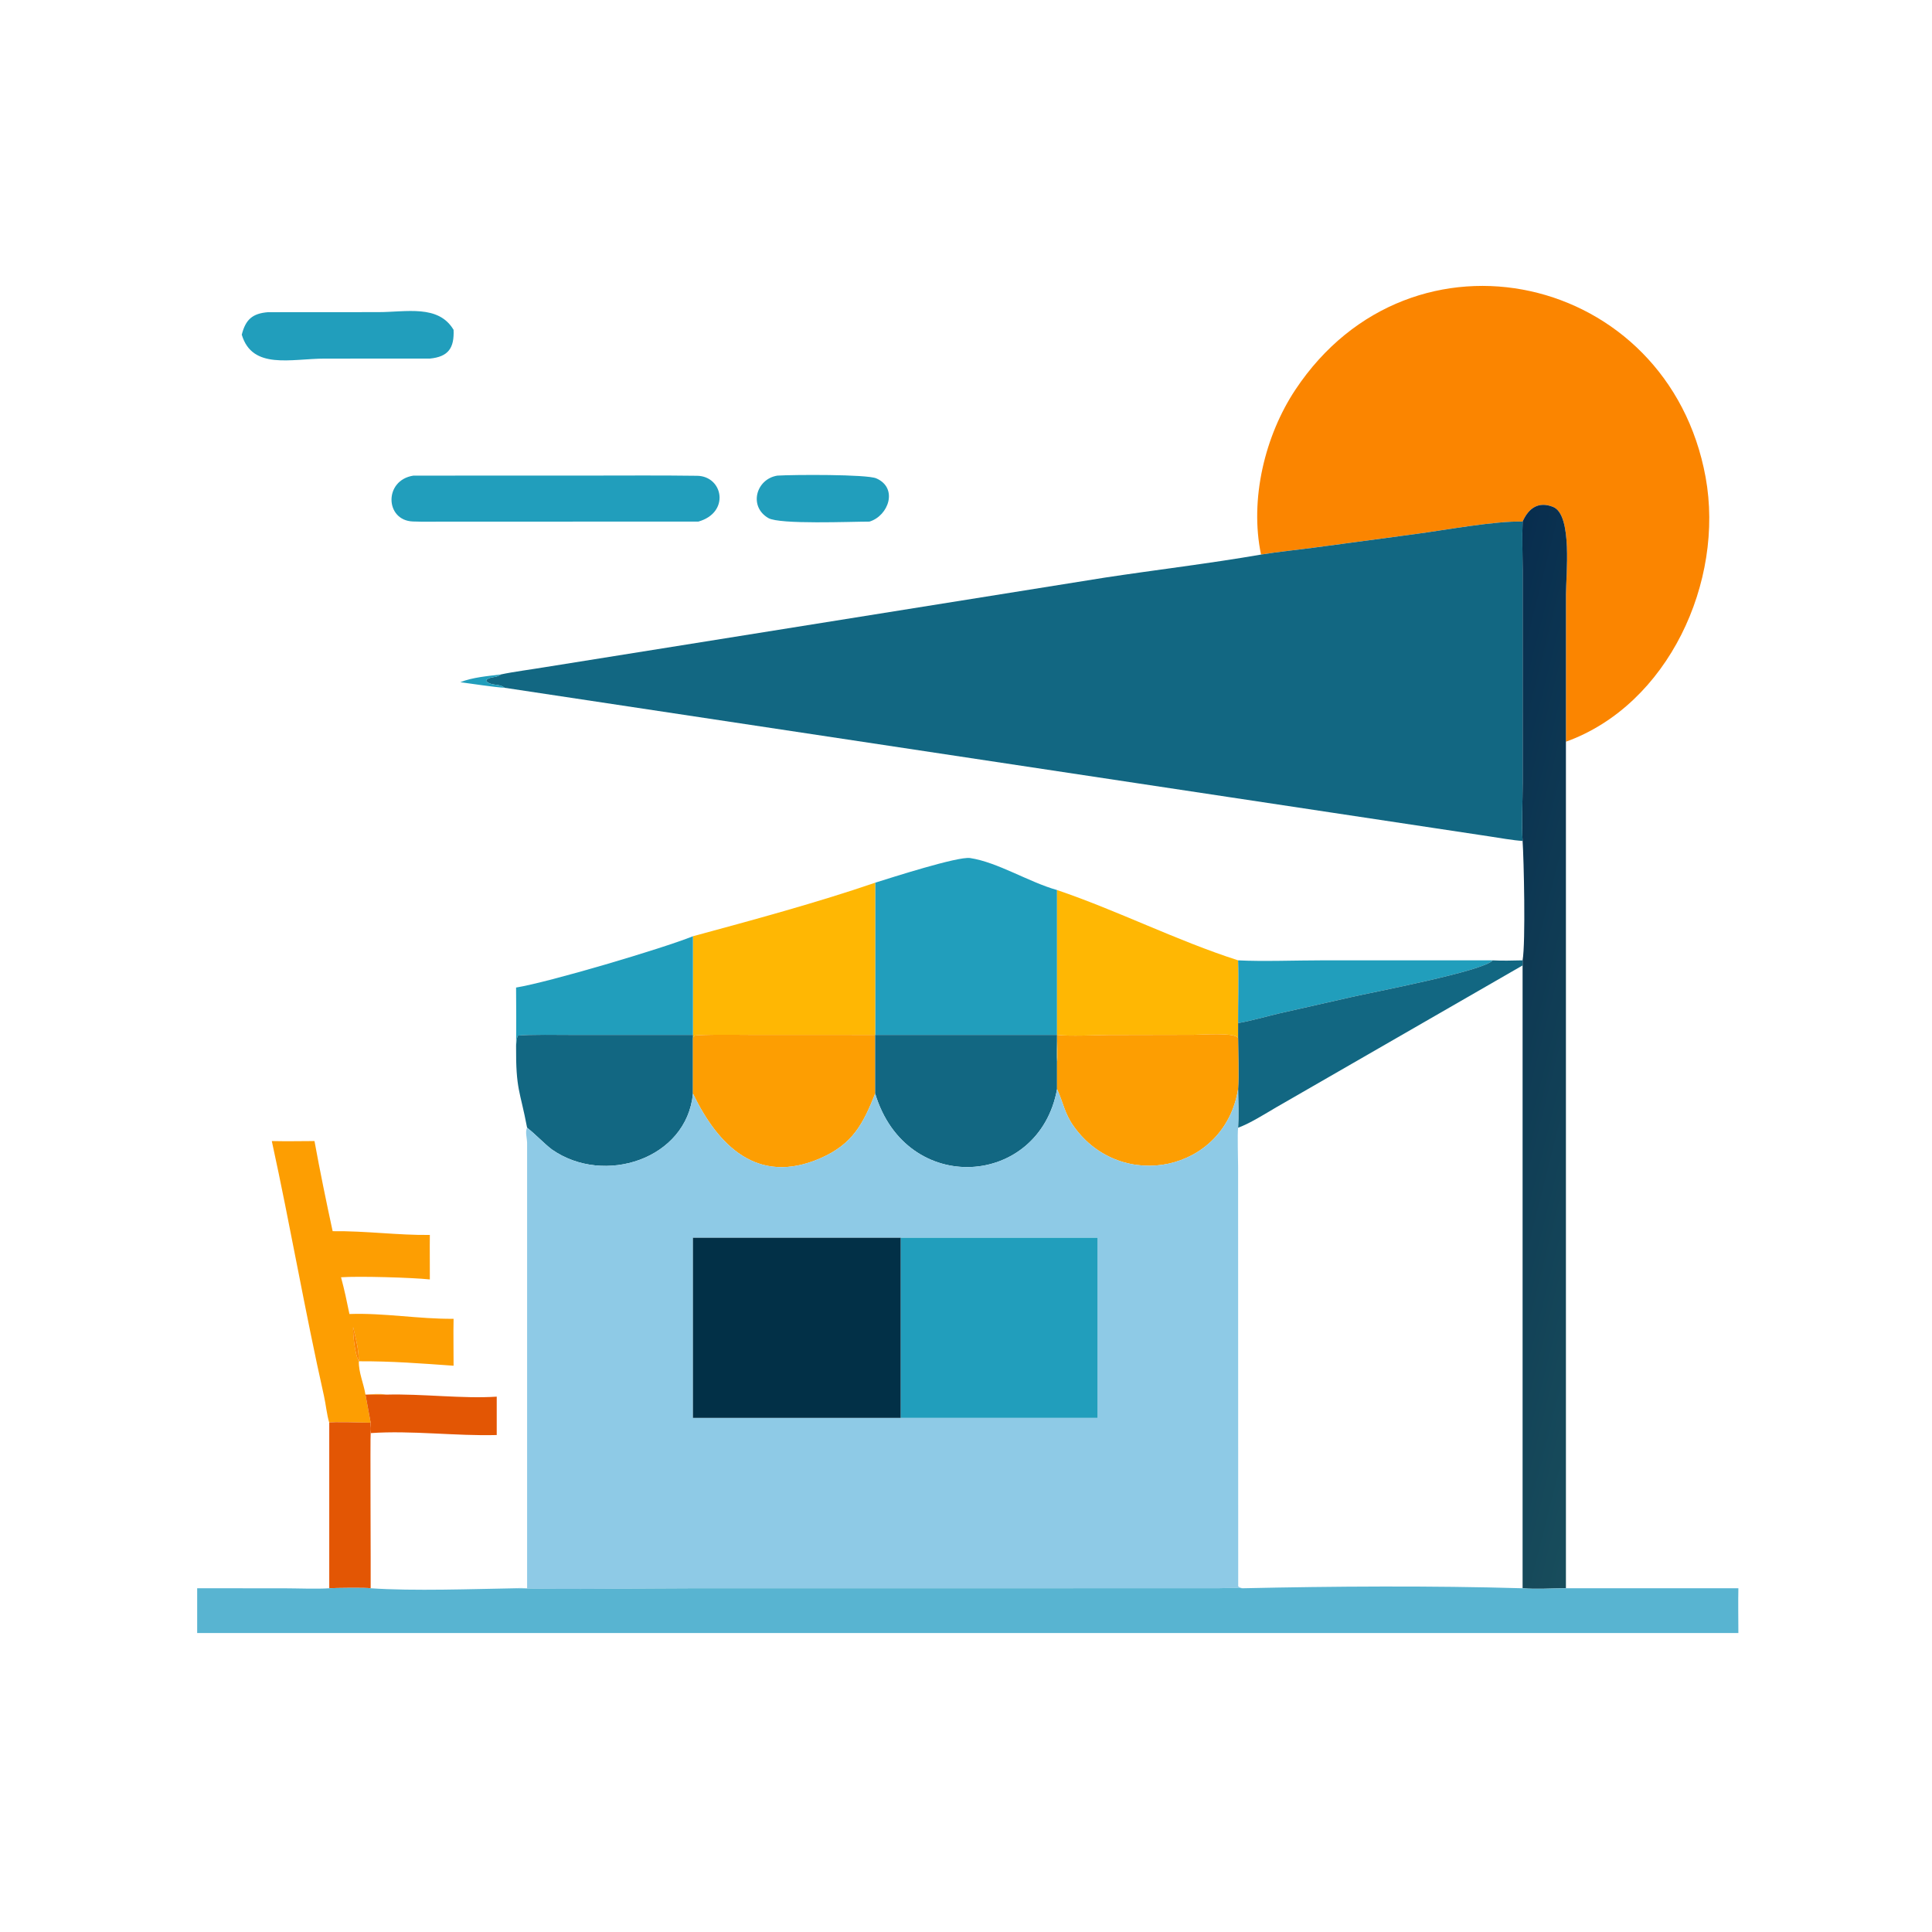 <?xml version="1.0" encoding="utf-8" ?><svg xmlns="http://www.w3.org/2000/svg" xmlns:xlink="http://www.w3.org/1999/xlink" width="1024" height="1024" viewBox="0 0 1024 1024"><path fill="#FB8500" transform="scale(2 2)" d="M403.503 138.23C396.411 137.995 383.092 140.456 375.56 141.464L348.013 145.162C343.462 145.767 338.681 146.225 334.189 146.969C331.118 132.328 335.233 115.409 343.284 103.286C374.181 56.763 442.127 72.392 452.004 126.463C457.046 154.07 442.126 186.787 414.986 196.561L414.997 157.489C414.997 152.48 416.768 136.417 411.584 134.34C407.71 132.788 405.089 134.656 403.503 138.23Z"/><path fill="#219EBC" transform="scale(2 2)" d="M64.071 88.691C65.091 84.664 66.913 83.069 71.001 82.734L100.228 82.716C107.627 82.716 116.181 80.632 120.203 87.409C120.402 92.204 118.852 94.547 113.912 95.03L86.022 95.035C77.153 95.05 66.854 98.069 64.071 88.691Z"/><path fill="#219EBC" transform="scale(2 2)" d="M185.063 138.23L117.912 138.236C115.078 138.237 112.163 138.301 109.413 138.199C102.016 137.924 101.667 127.254 109.563 126.043L156.451 126.033C165.847 126.027 175.353 125.961 184.738 126.089C191.642 126.183 193.529 135.842 185.063 138.23Z"/><path fill="#219EBC" transform="scale(2 2)" d="M230.429 138.23C225.574 138.227 206.662 139.039 203.636 137.299C198.345 134.255 200.33 126.948 206.012 126.043C210.111 125.784 229.679 125.66 232.231 126.772C238.061 129.312 235.506 136.667 230.429 138.23Z"/><defs><linearGradient id="gradient_0" gradientUnits="userSpaceOnUse" x1="371.063" y1="268.364" x2="447.586" y2="287.551"><stop offset="0" stop-color="#082D4E"/><stop offset="1" stop-color="#184D5C"/></linearGradient></defs><path fill="url(#gradient_0)" transform="scale(2 2)" d="M403.503 138.23C405.089 134.656 407.71 132.788 411.584 134.34C416.768 136.417 414.997 152.48 414.997 157.489L414.986 196.561L414.986 420.908C411.45 420.926 406.906 421.196 403.503 420.908L403.503 255.848L403.503 254.502C404.338 249.679 403.831 227.582 403.503 222.856C403.25 219.11 403.514 211.661 403.513 207.592L403.51 151.164C403.505 146.907 403.353 142.448 403.503 138.23Z"/><path fill="#126782" transform="scale(2 2)" d="M334.189 146.969C338.681 146.225 343.462 145.767 348.013 145.162L375.56 141.464C383.092 140.456 396.411 137.995 403.503 138.23C403.353 142.448 403.505 146.907 403.51 151.164L403.513 207.592C403.514 211.661 403.25 219.11 403.503 222.856C401.129 222.732 397.104 222.013 394.629 221.641L133.729 182.269C132.201 181.049 130.55 181.909 128.858 180.562L128.896 180.164C130.373 179.118 131.186 179.792 132.794 178.723C136.046 178.021 141.012 177.383 144.412 176.808L292.813 153.069C306.565 150.983 320.497 149.338 334.189 146.969Z"/><path fill="#219EBC" transform="scale(2 2)" d="M121.982 180.788C125.356 179.467 129.176 179.193 132.794 178.723C131.186 179.792 130.373 179.118 128.896 180.164L128.858 180.562C130.55 181.909 132.201 181.049 133.729 182.269C130.73 182.094 125.153 181.2 121.982 180.788Z"/><path fill="#219EBC" transform="scale(2 2)" d="M231.933 233.923C236.229 232.586 253.866 226.904 257.088 227.391C264.385 228.496 272.698 233.786 280.13 235.87L280.13 274.264L231.933 274.264L231.933 233.923Z"/><path fill="#FFB703" transform="scale(2 2)" d="M183.637 248.115C199.22 243.897 216.737 239.145 231.933 233.923L231.933 274.264L198.564 274.25C196.142 274.249 185.742 274.103 184.031 274.464L183.637 275.022L183.637 274.264L183.637 248.115Z"/><path fill="#FFB703" transform="scale(2 2)" d="M280.13 235.87C296.046 241.258 311.917 249.302 328.112 254.502C328.304 259.841 328.093 265.718 328.112 271.123L328.112 275.022C326.973 273.551 318.379 274.235 316.292 274.238L293.778 274.286C289.958 274.32 283.784 274.668 280.13 274.264C280.165 275.741 280.326 280.409 280.13 281.704C279.999 280.344 280.123 275.866 280.13 274.264L280.13 235.87Z"/><path fill="#219EBC" transform="scale(2 2)" d="M136.766 261.71C145.385 260.312 175.399 251.426 183.637 248.115L183.637 274.264L151.945 274.267C149.089 274.268 139.507 274.111 137.215 274.47C136.869 275.477 136.868 276.06 136.766 277.133C136.837 271.973 136.804 266.869 136.766 261.71Z"/><path fill="#219EBC" transform="scale(2 2)" d="M328.112 254.502C334.394 254.841 343.785 254.501 350.392 254.5L395.583 254.502C393.352 257.329 363.543 262.985 358.128 264.235L339.009 268.564C336.143 269.234 330.824 270.715 328.112 271.123C328.093 265.718 328.304 259.841 328.112 254.502Z"/><path fill="#126782" transform="scale(2 2)" d="M395.583 254.502C398.138 254.653 400.927 254.546 403.503 254.502L403.503 255.848L338.22 293.446C335.306 295.15 331.19 297.754 328.112 298.858C328.286 295.539 328.164 291.976 328.112 288.631C328.33 284.857 328.122 278.96 328.112 275.022L328.112 271.123C330.824 270.715 336.143 269.234 339.009 268.564L358.128 264.235C363.543 262.985 393.352 257.329 395.583 254.502Z"/><path fill="#126782" transform="scale(2 2)" d="M136.766 277.133C136.868 276.06 136.869 275.477 137.215 274.47C139.507 274.111 149.089 274.268 151.945 274.267L183.637 274.264L183.637 275.022L183.637 289.81C182.021 307.143 160.091 314.321 146.249 304.617C144.082 302.959 142.094 300.754 139.687 298.858C137.792 288.84 136.692 288.931 136.766 277.133Z"/><path fill="#FD9E02" transform="scale(2 2)" d="M183.637 275.022L184.031 274.464C185.742 274.103 196.142 274.249 198.564 274.25L231.933 274.264L231.933 289.81C228.689 297.942 225.938 303.232 217.377 306.96C200.666 314.236 190.257 303.509 183.637 289.81L183.637 275.022Z"/><path fill="#126782" transform="scale(2 2)" d="M231.933 274.264L280.13 274.264C280.123 275.866 279.999 280.344 280.13 281.704L280.13 288.631C275.408 314.725 240.148 317.175 231.933 289.81L231.933 274.264Z"/><path fill="#FD9E02" transform="scale(2 2)" d="M280.13 274.264C283.784 274.668 289.958 274.32 293.778 274.286L316.292 274.238C318.379 274.235 326.973 273.551 328.112 275.022C328.122 278.96 328.33 284.857 328.112 288.631C324.539 310.507 297.17 316.091 284.593 298.547C282.067 295.024 281.797 292.191 280.13 288.631L280.13 281.704C280.326 280.409 280.165 275.741 280.13 274.264Z"/><path fill="#8ECAE6" transform="scale(2 2)" d="M280.13 288.631C281.797 292.191 282.067 295.024 284.593 298.547C297.17 316.091 324.539 310.507 328.112 288.631C328.164 291.976 328.286 295.539 328.112 298.858C327.894 300.509 328.109 307.298 328.111 309.363L328.14 420.401C328.655 420.778 328.655 420.743 329.282 420.908C327.505 420.726 324.642 420.876 322.774 420.894L183.081 420.908C168.221 420.908 151.494 421.293 136.766 420.908C137.729 420.756 138.709 420.858 139.687 420.908L139.687 303.344C139.759 301.729 139.065 299.964 139.687 298.858C142.094 300.754 144.082 302.959 146.249 304.617C160.091 314.321 182.021 307.143 183.637 289.81C190.257 303.509 200.666 314.236 217.377 306.96C225.938 303.232 228.689 297.942 231.933 289.81C240.148 317.175 275.408 314.725 280.13 288.631ZM238.732 328.021L183.637 328.021L183.637 375.754L238.732 375.754L290.863 375.754L290.863 328.021L238.732 328.021Z"/><path fill="#FD9E02" transform="scale(2 2)" d="M93.582 351.683C93.491 353.574 94.096 359.217 95.102 360.752C94.998 363.652 96.392 366.669 96.851 369.587C98.56 369.475 100.71 369.271 102.378 369.587C100.519 369.607 98.71 369.616 96.851 369.587L98.232 377.035C96.812 377.032 87.661 376.694 87.256 377.035C86.606 374.945 86.347 372.115 85.852 369.916C80.805 347.481 76.941 324.859 72.031 302.391C75.752 302.477 79.609 302.41 83.342 302.391C84.774 310.233 86.463 318.486 88.155 326.278C96.941 326.174 105.477 327.381 113.912 327.271C113.861 331.179 113.935 335.139 113.912 339.063C109.108 338.556 95.001 338.15 90.377 338.49C91.285 341.825 91.908 344.835 92.602 348.227C101.759 347.897 110.97 349.585 120.203 349.494C120.114 353.552 120.22 357.837 120.203 361.932C111.475 361.317 103.851 360.711 95.102 360.752C95.021 357.278 94.356 355.054 93.582 351.683Z"/><path fill="#023047" transform="scale(2 2)" d="M183.637 328.021L238.732 328.021L238.732 375.754L183.637 375.754L183.637 328.021Z"/><path fill="#219EBC" transform="scale(2 2)" d="M238.732 328.021L290.863 328.021L290.863 375.754L238.732 375.754L238.732 328.021Z"/><path fill="#FB8500" transform="scale(2 2)" d="M95.102 360.752C94.096 359.217 93.491 353.574 93.582 351.683C94.356 355.054 95.021 357.278 95.102 360.752L95.102 360.752Z"/><path fill="#E35604" transform="scale(2 2)" d="M96.851 369.587C98.71 369.616 100.519 369.607 102.378 369.587C111.736 369.323 122.704 370.733 131.638 370.127L131.638 380.295C120.917 380.606 108.943 379.03 98.232 379.788C97.995 378.831 98.146 378.023 98.232 377.035L96.851 369.587Z"/><path fill="#E35604" transform="scale(2 2)" d="M98.232 377.035C98.146 378.023 97.995 378.831 98.232 379.788C98.085 380.108 98.277 417.167 98.232 420.908C97.095 420.702 88.56 420.809 87.256 420.908L87.256 377.035C87.661 376.694 96.812 377.032 98.232 377.035Z"/><path fill="#58B4D1" transform="scale(2 2)" d="M87.256 420.908C88.56 420.809 97.095 420.702 98.232 420.908C109.677 421.682 125.171 421.101 136.766 420.908C151.494 421.293 168.221 420.908 183.081 420.908L322.774 420.894C324.642 420.876 327.505 420.726 329.282 420.908C353.218 420.375 379.524 420.205 403.503 420.908C406.906 421.196 411.45 420.926 414.986 420.908L460.687 420.908C460.604 424.758 460.684 428.898 460.687 432.771L52.253 432.771L52.253 420.908L75.175 420.915C78.448 420.917 84.184 421.137 87.256 420.908Z"/></svg>